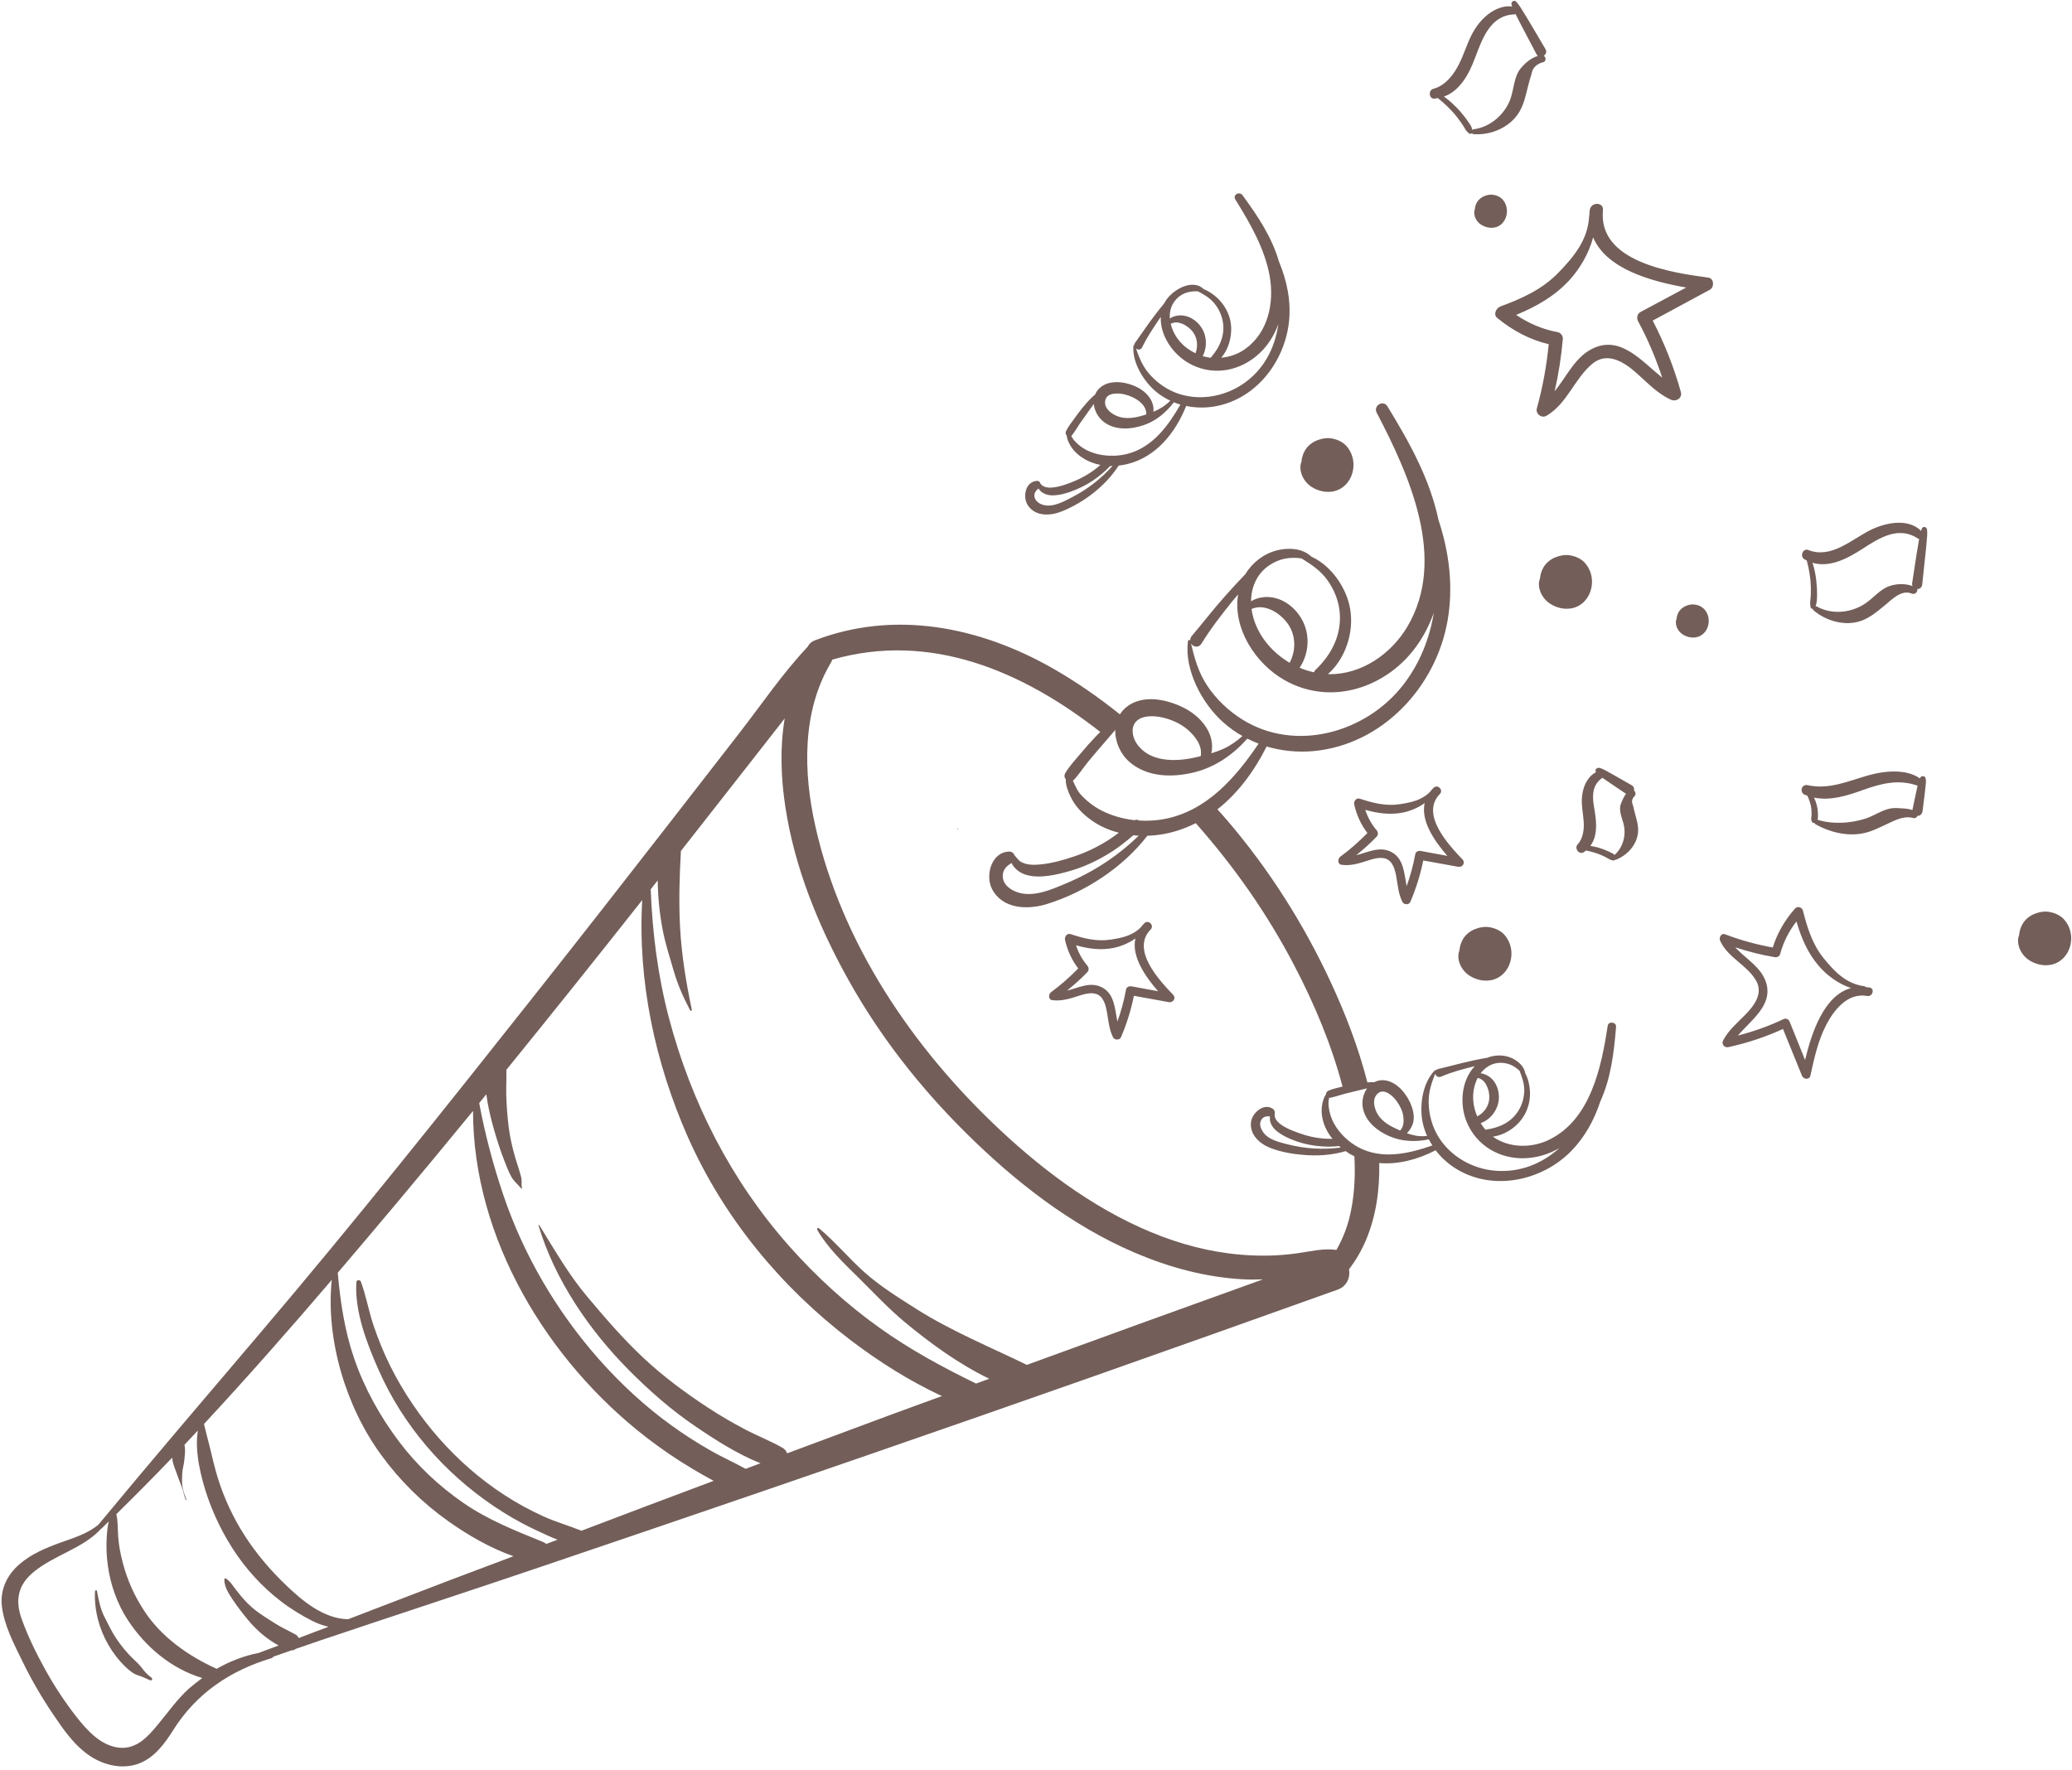 <?xml version="1.0" encoding="UTF-8" standalone="no"?><svg xmlns="http://www.w3.org/2000/svg" xmlns:xlink="http://www.w3.org/1999/xlink" fill="#000000" height="209.2" preserveAspectRatio="xMidYMid meet" version="1" viewBox="-0.2 -0.1 244.9 209.2" width="244.9" zoomAndPan="magnify"><g id="change1_1"><path d="M112.98,97.85c0.06,0,0.06,0.1,0,0.1C112.92,97.95,112.92,97.85,112.98,97.85z M169.22,10.4 c1.09-0.28,1.95-1.16,2.54-2.07c0.73-1.11,1.13-2.39,1.65-3.61c0.52-1.21,1.24-2.33,2.29-3.14c0.8-0.61,1.83-1.06,2.84-0.91 c-0.03-0.08-0.07-0.16-0.09-0.25c-0.08-0.31,0.33-0.57,0.56-0.32c0.38,0.41,0.64,0.9,0.94,1.37c0.29,0.46,0.56,0.93,0.84,1.39 c0.56,0.95,1.12,1.9,1.68,2.85c0.19,0.32,0.04,0.62-0.2,0.78c0.28,0.2,0.31,0.68-0.12,0.78c-0.47,0.11-0.94,0.42-1.17,0.86 c-0.11,0.21-0.14,0.47-0.21,0.69c-0.09,0.27-0.17,0.53-0.24,0.81c-0.34,1.19-0.51,2.43-1.16,3.51c-1.08,1.81-3.32,2.77-5.39,2.62 c-0.1-0.01-0.17-0.05-0.22-0.11c-0.1,0.09-0.26,0.11-0.37-0.01c-0.11-0.11-0.23-0.21-0.32-0.33c-0.07-0.1-0.13-0.22-0.19-0.32 c-0.13-0.23-0.28-0.45-0.43-0.66c-0.3-0.43-0.62-0.84-0.97-1.22c-0.36-0.4-0.75-0.77-1.15-1.13c-0.19-0.17-0.39-0.33-0.59-0.49 c-0.12,0.02-0.23,0.06-0.36,0.07C168.69,11.64,168.58,10.56,169.22,10.4z M170.46,11.32c0.09,0.07,0.19,0.13,0.28,0.2 c0.44,0.34,0.85,0.71,1.24,1.11c0.4,0.41,0.76,0.85,1.1,1.3c0.16,0.22,0.32,0.45,0.47,0.68c0.14,0.21,0.22,0.41,0.28,0.65 c0.04-0.03,0.08-0.07,0.15-0.08c1.94-0.23,3.7-1.76,4.35-3.6c0.41-1.15,0.41-2.63,1.21-3.6c0.53-0.64,1.22-1.23,2.03-1.47 c-0.06-0.05-0.11-0.11-0.16-0.19c-0.51-0.98-1.03-1.95-1.54-2.93c-0.25-0.48-0.51-0.96-0.75-1.45c-0.06-0.12-0.12-0.24-0.18-0.37 c-0.04,0.01-0.09,0.03-0.14,0.03c-2.86,0.1-3.78,2.85-4.65,5.12C173.43,8.65,172.39,10.62,170.46,11.32z M201.9,34.15 c-2.25,1.22-4.51,2.44-6.76,3.65c1.4,2.69,2.51,5.52,3.33,8.44c0.2,0.73-0.57,1.19-1.18,0.91c-1.63-0.74-2.81-2.05-4.13-3.21 c-1.48-1.3-3.44-2.5-5.2-1c-2.09,1.78-2.93,4.67-5.37,6.11c-0.58,0.34-1.32-0.23-1.14-0.88c0.69-2.49,1.15-5.01,1.4-7.58 c-2.25-0.53-4.27-1.62-6.07-3.09c-0.52-0.42-0.15-1.17,0.36-1.37c2.51-0.93,4.87-1.98,6.77-3.91c1.89-1.93,3.57-3.94,3.72-6.76 c0-0.03,0.01-0.06,0.02-0.08c0.01-0.2,0.02-0.41,0.05-0.63c0.11-0.99,1.66-1.01,1.56,0c-0.6,6.12,8.12,7.39,12.47,7.97 C202.4,32.82,202.44,33.85,201.9,34.15z M196.27,44.55c-0.76-2.3-1.7-4.54-2.86-6.68c-0.2-0.36-0.1-0.88,0.28-1.08 c1.8-0.97,3.61-1.93,5.41-2.9c-4.15-0.72-9.44-2.2-11-5.93c-0.5,1.91-1.58,3.74-2.86,5.12c-1.77,1.9-3.91,3.08-6.24,4.05 c1.49,1,3.13,1.71,4.93,2.04c0.33,0.06,0.62,0.45,0.59,0.78c-0.18,2.09-0.5,4.16-0.97,6.2c1.47-1.78,2.43-4.12,4.63-5.11 C191.4,39.6,193.82,42.57,196.27,44.55z M190.81,121.27c-0.24,3.05-0.61,6.11-1.87,8.86c-0.71,2.17-1.83,4.21-3.43,5.84 c-3.45,3.53-9.22,4.77-13.55,2.13c-0.96-0.59-1.81-1.34-2.48-2.22c-2.06,1.07-4.39,1.71-6.66,1.51c0.06,3.14-0.36,6.28-1.6,9.18 c-0.52,1.21-1.17,2.33-1.97,3.37c0.16,0.95-0.22,2.02-1.38,2.43c-9.78,3.5-19.57,6.98-29.37,10.43 c-17.24,6.07-34.51,12.03-51.81,17.92c-8.72,2.97-17.45,5.94-26.2,8.83c-4.34,1.43-8.67,2.88-12.99,4.33 c-0.91,0.31-1.82,0.62-2.73,0.94c-0.15,0.12-0.32,0.18-0.52,0.18c-0.71,0.25-1.42,0.49-2.13,0.74c-0.05,0.08-0.13,0.15-0.23,0.18 c-4.91,1.48-8.89,4.16-11.64,8.54c-1.02,1.62-2.24,3.27-4.12,3.95c-1.86,0.67-4,0.18-5.62-0.88c-1.89-1.23-3.22-3.17-4.46-5.01 c-1.35-2-2.57-4.1-3.62-6.27c-0.98-2-2.16-4.25-2.41-6.49c-0.22-1.92,0.6-3.65,2.04-4.91c1.41-1.24,3.17-1.97,4.92-2.6 c1.58-0.56,3.2-1.06,4.45-2.11c6.28-7.58,12.66-15.06,19.04-22.56c11.2-13.17,21.96-26.69,32.68-40.24 c5.36-6.77,10.67-13.57,15.97-20.39c2.69-3.46,5.37-6.92,8.06-10.38c2.64-3.4,5.13-7.09,8.09-10.22c0.14-0.31,0.4-0.57,0.79-0.73 c9.46-3.65,19.48-1.64,28.1,3.25c2.82,1.6,5.47,3.45,8.01,5.48c0.19-0.3,0.42-0.57,0.71-0.82c1.93-1.6,4.82-0.98,6.86,0.05 c2.02,1.02,3.73,3.07,3.24,5.37c0.5-0.16,0.99-0.33,1.47-0.55c0.82-0.38,1.54-0.9,2.2-1.49c-0.82-0.46-1.59-1.01-2.3-1.65 c-2.48-2.21-4.58-6.16-4.14-9.57c0.02-0.14,0.2-0.19,0.27-0.07c-0.01-0.17,0.03-0.35,0.18-0.53c1.34-1.59,2.61-3.24,4-4.79 c0.76-0.85,1.53-1.7,2.33-2.52c0.82-1.37,2.19-2.43,3.74-2.82c1.34-0.34,3.04-0.26,4.06,0.74c2.38,1.07,4.18,3.73,4.59,6.18 c0.47,2.74-0.52,5.84-2.62,7.71c0.04,0,0.09,0.01,0.13,0.01c3.82,0.05,7.32-2.38,9.23-5.58c4.77-8.01,0.25-17.95-3.6-25.33 c-0.44-0.84,0.78-1.56,1.27-0.75c2.6,4.25,5.02,8.6,6.03,13.42c1.28,3.84,1.78,7.93,1.07,11.94c-1.39,7.86-7.73,14.64-15.84,15.39 c-1.89,0.17-3.78-0.02-5.56-0.55c-0.01,0.04-0.01,0.08-0.04,0.12c-1.41,2.8-3.33,5.41-5.76,7.32c0.39,0.43,0.78,0.85,1.15,1.29 c4.93,5.76,9.03,12.21,12.22,19.08c1.77,3.8,3.31,7.8,4.36,11.91c0.13-0.01,0.26-0.03,0.4-0.03c0.13,0,0.27,0,0.4,0 c0.21-0.1,0.43-0.18,0.69-0.22c1.57-0.19,2.88,1.22,3.5,2.51c0.36,0.75,0.61,1.61,0.43,2.44c-0.11,0.48-0.39,0.95-0.75,1.31 c0.34,0.11,0.68,0.21,1.03,0.28c0.45,0.08,0.9,0.08,1.35,0.04c-0.21-0.48-0.38-0.98-0.5-1.51c-0.43-1.99-0.07-4.73,1.42-6.25 c0.04-0.04,0.09-0.03,0.13,0c0.06-0.07,0.13-0.12,0.24-0.15c1.92-0.45,3.85-1.03,5.81-1.33c0.9-0.36,1.94-0.38,2.84,0 c0.76,0.33,1.54,0.97,1.66,1.81c0.35,0.64,0.52,1.4,0.56,2.1c0.06,0.94-0.14,1.89-0.58,2.72c-0.71,1.37-2.23,2.48-3.8,2.69 c1.91,1.37,4.59,1.38,6.66,0.36c4.91-2.41,6.17-8.6,6.92-13.49C189.93,120.59,190.85,120.72,190.81,121.27z M177.21,125.54 c-1-0.02-1.83,0.49-2.41,1.24c0.36,0.03,0.73,0.2,1.01,0.39c0.73,0.51,1.11,1.39,1.15,2.27c0.04,0.88-0.28,1.72-0.87,2.37 c-0.36,0.4-0.8,0.69-1.28,0.87c0.17,0.28,0.36,0.54,0.57,0.78c0.03-0.01,0.05-0.03,0.09-0.03c1.57-0.22,2.95-0.86,3.81-2.24 c0.43-0.7,0.66-1.52,0.68-2.33c0.02-0.86-0.25-1.58-0.55-2.37C178.81,125.93,178.14,125.56,177.21,125.54z M174.4,131.88 c0.83-0.44,1.41-1.25,1.43-2.23c0.01-0.6-0.16-1.19-0.48-1.7c-0.21-0.33-0.53-0.54-0.89-0.63c-0.08,0.14-0.14,0.29-0.2,0.44 C173.73,129.08,173.84,130.58,174.4,131.88z M162.68,129.14c-0.77,0.63-0.46,1.83-0.01,2.54c0.6,0.94,1.63,1.44,2.62,1.87 c0.41-0.44,0.45-1.04,0.38-1.63c-0.08-0.65-0.37-1.25-0.75-1.79C164.51,129.53,163.46,128.5,162.68,129.14z M149.82,66.73 c-1.47,0.99-2.14,2.59-2.15,4.26c0.37-0.25,0.84-0.4,1.28-0.47c2.15-0.33,4.13,1.17,4.96,3.08c0.74,1.69,0.52,3.72-0.5,5.24 c0.55,0.23,1.12,0.41,1.7,0.54c0.03-0.1,0.07-0.19,0.16-0.27c1.97-1.88,3.19-4.29,2.85-7.07c-0.16-1.29-0.69-2.55-1.46-3.6 c-0.82-1.13-1.87-1.81-3.03-2.53C152.31,65.73,151.06,65.89,149.82,66.73z M151.86,73.43c-0.96-1.2-2.67-2.19-4.13-1.54 c0.03,0.24,0.07,0.49,0.13,0.73c0.58,2.39,2.26,4.39,4.37,5.63C153.04,76.72,152.97,74.82,151.86,73.43z M146.64,84.96 c6.28,3.92,14.61,1.56,18.99-4.07c1.98-2.54,3.14-5.49,3.64-8.56c-0.92,2.59-2.43,4.93-4.66,6.69c-3.77,2.97-8.77,3.69-13.02,1.26 c-3.42-1.95-6.11-6.12-5.45-10.11c-0.23,0.27-0.46,0.53-0.68,0.8c-1.29,1.61-2.57,3.25-3.65,5.01c-0.35,0.57-0.99,0.4-1.24-0.01 c0.43,1.79,0.86,3.37,1.9,4.96C143.53,82.54,145,83.94,146.64,84.96z M140.96,91.2c-2.58,0.64-5.57,0.6-7.68-1.24 c-1.05-0.92-1.7-2.38-1.66-3.77c-0.26,0.31-0.52,0.61-0.79,0.92c-0.01,0.03-0.02,0.06-0.03,0.09c-0.01-0.01-0.02-0.01-0.03-0.02 c-0.17,0.19-0.33,0.39-0.5,0.58c-0.62,0.72-1.24,1.44-1.85,2.18c-0.58,0.71-1.09,1.52-1.72,2.18c-0.03,0.03-0.06,0.04-0.09,0.07 c0.28,0.59,0.51,1.2,1,1.72c0.82,0.87,1.78,1.56,2.87,2.04c1.09,0.48,2.25,0.78,3.43,0.91c0.19-0.09,0.38-0.06,0.53,0.04 c1.07,0.07,2.15,0,3.2-0.22c4.9-1.03,8.24-4.91,10.92-8.87c-0.45-0.17-0.9-0.37-1.33-0.59C145.56,89.1,143.44,90.59,140.96,91.2z M118.32,103.52c0.03,0.93,0.85,1.54,1.65,1.83c1.94,0.71,4.15-0.31,5.93-1.06c3.19-1.34,6.03-3.21,8.49-5.6 c-0.22-0.01-0.43-0.02-0.65-0.04c-0.3,0.27-0.62,0.52-0.92,0.76c-0.64,0.52-1.31,1-2.01,1.42c-1.41,0.86-2.97,1.59-4.57,2.04 c-1.57,0.45-3.62,0.94-5.22,0.43c-0.61-0.2-1.15-0.57-1.51-1.11c-0.05-0.07-0.1-0.17-0.15-0.27 C118.75,102.3,118.3,102.71,118.32,103.52z M134.18,85.1c-0.78,0.68-0.56,1.91-0.04,2.68c1.48,2.24,4.59,2.19,6.9,1.67 c0.23-0.05,0.45-0.1,0.68-0.16c0.22-1.2-0.62-2.32-1.48-3.08c-0.9-0.8-2.1-1.31-3.27-1.54C136.08,84.51,134.9,84.47,134.18,85.1z M23.71,198.27c-3.65-1.1-6.7-3.65-8.8-6.85c-1.25-1.91-2.05-4.16-2.36-6.42c-0.16-1.15-0.21-2.31-0.13-3.47 c0.04-0.61,0.1-1.21,0.24-1.78c-0.28,0.27-0.56,0.55-0.84,0.83c-0.02,0.02-0.04,0.03-0.07,0.04c-2.11,2.33-5.53,3.09-7.98,5.12 c-1.83,1.51-2.21,3.29-1.42,5.51c0.73,2.06,1.71,4.05,2.76,5.96c1.09,1.97,2.33,3.86,3.71,5.63c1.28,1.63,2.94,3.48,5.14,3.67 c2.01,0.17,3.34-1.33,4.5-2.74c1.22-1.46,2.28-3,3.7-4.28C22.67,199.06,23.18,198.66,23.71,198.27z M38.6,192.22 c0.01,0,0.03-0.01,0.04-0.01c-0.64-0.14-1.27-0.36-1.94-0.7c-1.28-0.65-2.57-1.44-3.71-2.32c-2.25-1.73-4.18-3.86-5.71-6.25 c-1.55-2.42-2.75-5.1-3.5-7.87c-0.37-1.37-0.64-2.74-0.7-4.15c-0.03-0.63,0.02-1.27,0.1-1.91c-0.53,0.57-1.05,1.14-1.59,1.7 c0.03,0.08,0.05,0.16,0.06,0.25c0.06,0.51-0.02,1.09-0.07,1.61c-0.05,0.5-0.21,0.98-0.24,1.49c-0.03,0.48-0.04,0.98,0.01,1.47 c0.06,0.55,0.29,1.12,0.48,1.64c0.02,0.06-0.07,0.08-0.09,0.02c-0.19-0.54-0.3-1.11-0.5-1.64c-0.19-0.49-0.39-0.96-0.55-1.46 c-0.18-0.54-0.44-1.06-0.51-1.63c-0.01-0.08-0.02-0.16-0.03-0.24c-2.16,2.26-4.37,4.48-6.6,6.68c0.21,0.87,0.15,1.76,0.22,2.67 c0.08,1.06,0.28,2.11,0.56,3.14c0.53,2.01,1.37,3.87,2.51,5.61c2.03,3.11,5.22,5.34,8.57,6.86c1.55-0.89,3.23-1.54,4.98-1.88 c0.78-0.3,1.55-0.59,2.34-0.88c-1.38-0.74-2.6-1.81-3.59-2.99c-0.61-0.73-1.21-1.51-1.75-2.3c-0.48-0.71-1.11-1.64-1.07-2.53 c0-0.08,0.1-0.15,0.18-0.1c0.38,0.25,0.64,0.58,0.9,0.95c0.26,0.36,0.54,0.7,0.82,1.05c0.56,0.68,1.15,1.29,1.85,1.82 c0.72,0.55,1.49,1.01,2.25,1.5c0.77,0.49,1.6,0.86,2.4,1.3c0.19,0.1,0.31,0.26,0.38,0.43C36.28,193.08,37.44,192.66,38.6,192.22z M53.06,186.67c2.48-0.94,4.95-1.87,7.43-2.8c-2.75-0.96-5.39-2.5-7.68-4.12c-3.08-2.18-5.75-4.82-7.97-7.87 c-4.13-5.66-6.55-13.54-5.83-20.67c-4.93,5.77-9.94,11.47-15.1,17.03c0.2,0.89,0.45,1.76,0.67,2.66c0.3,1.23,0.58,2.47,0.95,3.68 c0.75,2.42,1.82,4.72,3.19,6.85c1.37,2.13,3,4.05,4.82,5.8c1.96,1.89,4.51,4.04,7.4,4.09C44.98,189.77,49.02,188.21,53.06,186.67z M84.15,174.96c-0.86-0.46-1.71-0.95-2.5-1.42c-1.89-1.12-3.71-2.37-5.45-3.71c-11.71-9.05-20.49-23.53-20.49-38.6 c-2.94,3.59-5.9,7.16-8.88,10.72c-2.36,2.81-4.73,5.62-7.11,8.41c0.31,3.48,0.81,6.85,1.96,10.19c1.23,3.55,3.07,6.84,5.33,9.83 c2.09,2.76,4.68,5.2,7.53,7.17c2.97,2.05,6.17,3.3,9.48,4.65c0.14,0.06,0.24,0.14,0.35,0.22c0.44-0.17,0.89-0.34,1.33-0.5 c-0.97-0.38-1.93-0.84-2.82-1.26c-1.63-0.78-3.19-1.68-4.69-2.69c-2.96-2-5.65-4.38-7.96-7.1c-2.32-2.72-4.23-5.74-5.68-9.02 c-1.37-3.09-2.85-6.92-2.63-10.35c0.02-0.32,0.43-0.36,0.54-0.07c0.62,1.69,0.92,3.48,1.5,5.19c0.56,1.65,1.22,3.27,2,4.83 c1.53,3.05,3.48,5.92,5.73,8.48c2.26,2.56,4.85,4.84,7.72,6.7c1.46,0.95,2.99,1.79,4.58,2.51c1.48,0.68,3.04,1.11,4.53,1.72 C73.72,178.88,78.93,176.91,84.15,174.96z M104.73,167.28c2.13-0.79,4.27-1.56,6.4-2.34c-3.83-1.78-7.45-4.07-10.79-6.61 c-8.27-6.3-15.02-14.5-19.24-24.02c-3.86-8.74-5.95-18.43-5.39-28.01c-5.31,6.73-10.66,13.42-16.06,20.07 c0.03,1.03-0.04,2.06-0.01,3.08c0.04,1.22,0.13,2.45,0.28,3.66c0.15,1.24,0.44,2.45,0.78,3.65c0.17,0.59,0.39,1.17,0.55,1.76 c0.06,0.23,0.16,0.53,0.19,0.76c0.04,0.38-0.03,0.68,0.05,1.07c0.01,0.04-0.05,0.09-0.08,0.05c-0.43-0.53-0.87-0.82-1.2-1.44 c-0.3-0.55-0.52-1.14-0.75-1.72c-0.49-1.23-0.89-2.49-1.26-3.76c-0.38-1.32-0.73-2.77-0.92-4.22c-0.28,0.34-0.56,0.69-0.84,1.04 c0.68,3.66,1.63,7.24,2.82,10.78c2.42,7.19,6.35,13.88,11.38,19.56c2.55,2.87,5.39,5.51,8.5,7.75c1.53,1.11,3.13,2.13,4.77,3.06 c1.31,0.74,2.7,1.36,4.02,2.09c0.59-0.22,1.17-0.44,1.76-0.66c-2.71-1.07-5.34-2.76-7.68-4.35c-2.85-1.93-5.41-4.18-7.84-6.62 c-4.71-4.74-8.79-10.69-10.72-17.14c-0.02-0.05,0.06-0.08,0.09-0.04c1.77,2.86,3.47,5.84,5.64,8.42c2.09,2.49,4.2,4.95,6.57,7.18 c2.37,2.24,5.04,4.22,7.77,6c1.39,0.91,2.82,1.75,4.29,2.52c1.46,0.77,3.03,1.38,4.46,2.19c0.3,0.17,0.47,0.4,0.56,0.67 C96.8,170.24,100.76,168.75,104.73,167.28z M149.08,151.14c-0.82,0.03-1.64,0.04-2.45-0.01c-4.39-0.25-8.64-1.41-12.68-3.13 c-7.54-3.22-14.18-8.42-19.97-14.16c-5.41-5.36-10.12-11.35-13.85-18.01c-3.56-6.36-6.42-13.34-7.51-20.58 c-0.52-3.45-0.65-7.01-0.07-10.42c-1.34,1.71-2.68,3.42-4.01,5.13c-2.75,3.51-5.51,7.03-8.26,10.54c-0.17,3.01-0.26,6-0.1,9.02 c0.18,3.3,0.71,6.53,1.39,9.75c0.02,0.11-0.13,0.19-0.19,0.08c-0.82-1.56-1.47-3.01-1.96-4.71c-0.47-1.61-0.99-3.2-1.3-4.84 c-0.36-1.91-0.56-3.87-0.58-5.82c-0.28,0.35-0.56,0.7-0.83,1.05c0.2,5.13,0.83,10.17,2.15,15.19c2.63,9.97,7.35,19.23,14.2,26.97 c3.22,3.63,6.85,6.95,10.81,9.76c3.57,2.54,7.38,4.6,11.3,6.51c0.51-0.19,1.03-0.38,1.55-0.57c-3.59-1.74-6.92-4.16-9.94-6.66 c-1.95-1.62-3.69-3.49-5.49-5.27c-1.74-1.71-3.68-3.55-4.9-5.68c-0.08-0.15,0.1-0.27,0.22-0.17c1.9,1.58,3.5,3.53,5.35,5.18 c1.87,1.67,3.98,2.97,6.08,4.31c4.18,2.65,8.68,4.49,13.11,6.64c0.01,0,0.02,0.01,0.02,0.01 C130.47,157.86,139.77,154.48,149.08,151.14z M159.88,136.59c-0.18-0.09-0.36-0.18-0.54-0.28c-0.17-0.1-0.32-0.22-0.48-0.33 c-1.39,0.41-2.89,0.56-4.32,0.49c-1.55-0.08-3.21-0.31-4.65-0.89c-1.24-0.5-2.39-1.56-2.23-3.02c0.12-1.08,1.53-2.35,2.61-1.56 c0.18,0.13,0.24,0.38,0.19,0.58c0.01,0.13,0,0.26,0.01,0.31c0.1,0.4,0.39,0.7,0.72,0.94c0.7,0.5,1.52,0.8,2.32,1.08 c0.85,0.3,1.74,0.5,2.64,0.58c0.38,0.03,0.76,0.04,1.14,0.04c-0.4-0.5-0.74-1.04-0.96-1.65c-0.28-0.76-0.4-1.57-0.26-2.37 c0.06-0.34,0.19-0.9,0.46-1.25c0-0.17,0.09-0.34,0.29-0.43c0.53-0.22,1.11-0.34,1.66-0.48c-1.3-4.95-3.32-9.75-5.66-14.23 c-3.19-6.14-7.12-11.75-11.69-16.91c-1.32,0.67-2.75,1.15-4.3,1.37c-0.47,0.07-0.95,0.1-1.42,0.12c-2.91,3.78-7.39,6.69-11.9,8.08 c-2.24,0.69-5.21,0.6-6.45-1.77c-0.84-1.6-0.09-4.4,2.03-4.44c0.32-0.01,0.55,0.21,0.64,0.47c0.25,0.24,0.43,0.58,0.75,0.75 c0.66,0.37,1.45,0.37,2.18,0.31c1.4-0.12,2.78-0.51,4.11-0.96c1.35-0.45,2.65-1.07,3.86-1.82c0.49-0.3,0.95-0.64,1.41-0.98 c-1.14-0.29-2.24-0.76-3.22-1.46c-1.05-0.74-1.95-1.66-2.5-2.83c-0.26-0.55-0.58-1.33-0.55-2.02c-0.16-0.19-0.22-0.46-0.07-0.72 c0.48-0.83,1.2-1.59,1.81-2.32c0.61-0.73,1.24-1.44,1.9-2.13c0.14-0.15,0.29-0.29,0.44-0.43c-9.14-7.17-20.05-11.89-31.69-8.55 c-0.03,0.12-0.08,0.24-0.15,0.36c-3.44,5.76-3.27,12.94-1.85,19.29c3.1,13.88,11.53,26.28,21.79,35.9c5.58,5.23,12,9.94,19.21,12.65 c3.43,1.29,6.99,2.08,10.66,2.23c1.84,0.08,3.68-0.01,5.51-0.28c1.57-0.23,2.91-0.58,4.43-0.37c0.65-1.14,1.15-2.36,1.49-3.63 C159.87,141.63,160.02,139.09,159.88,136.59z M149.91,131.87c-0.44-0.03-0.82,0.02-1.06,0.47c-0.24,0.45-0.04,0.97,0.22,1.36 c0.63,0.93,1.87,1.21,2.89,1.47c2.09,0.54,4.19,0.66,6.31,0.39c-0.07-0.06-0.13-0.12-0.19-0.18c-0.21,0.02-0.42,0.03-0.61,0.05 c-0.48,0.03-0.97,0.03-1.45-0.01c-0.98-0.07-1.97-0.25-2.9-0.57c-0.86-0.3-1.83-0.72-2.52-1.33 C150.12,133.11,149.8,132.47,149.91,131.87z M169.1,135.31c-0.15-0.23-0.29-0.47-0.42-0.72c-1.58,0.33-3.18,0.27-4.68-0.38 c-1.39-0.6-2.76-1.69-3.1-3.24c-0.18-0.82,0-1.73,0.48-2.41c-0.35,0.08-0.69,0.17-1.04,0.25c-0.53,0.12-1.06,0.25-1.59,0.39 c-0.57,0.15-1.12,0.35-1.69,0.47c-0.06,0.01-0.11,0.01-0.16,0.01c0,0.01-0.01,0.02-0.01,0.04c-0.07,0.33-0.09,0.66-0.05,0.99 c0.08,0.73,0.31,1.45,0.68,2.09c0.67,1.15,1.65,2.08,2.82,2.72C163.11,137.01,166.27,136.3,169.1,135.31z M184.12,135.62 c-1.22,0.7-2.57,1.14-4.05,1.2c-3.01,0.12-5.76-1.48-6.92-4.3c-0.86-2.1-0.64-4.89,0.96-6.58c-1.35,0.33-2.69,0.68-3.97,1.23 c-0.37,0.16-0.63-0.07-0.71-0.34c-0.45,1.16-0.81,2.2-0.77,3.51c0.04,1.36,0.43,2.77,1.14,3.93c1.43,2.34,4.05,3.83,6.77,4.03 C179.51,138.53,182.09,137.43,184.12,135.62z M121.31,59.67c-0.67-0.96-0.35-2.82,1.03-2.92c0.25-0.02,0.4,0.14,0.44,0.33 c0.07,0.08,0.14,0.16,0.18,0.19c0.39,0.29,0.89,0.31,1.36,0.25c0.86-0.1,1.71-0.43,2.51-0.76c0.8-0.33,1.56-0.77,2.26-1.27 c0.27-0.19,0.52-0.41,0.77-0.63c-0.65-0.12-1.27-0.35-1.85-0.68c-0.67-0.39-1.27-0.9-1.67-1.57c-0.19-0.31-0.43-0.79-0.46-1.22 c-0.15-0.14-0.16-0.34-0.08-0.52c0.24-0.51,0.63-1,0.96-1.46c0.33-0.47,0.67-0.92,1.03-1.36c0.37-0.45,0.75-0.88,1.18-1.28 c0.09-0.08,0.18-0.15,0.27-0.23c0.11-0.26,0.26-0.51,0.49-0.73c1.09-1.03,2.85-0.83,4.13-0.3c1.28,0.53,2.41,1.65,2.27,3.07 c0.76-0.31,1.42-0.74,1.99-1.31c-0.54-0.26-1.06-0.58-1.55-0.96c-1.53-1.22-2.95-3.47-2.81-5.5c0-0.06,0.05-0.09,0.09-0.09 c0-0.08,0.02-0.16,0.08-0.25c0.75-1.04,1.45-2.11,2.23-3.13c0.4-0.53,0.82-1.07,1.25-1.59c0.71-1.46,3.28-3.03,4.66-1.67 c0.63,0.24,1.23,0.67,1.69,1.12c0.64,0.63,1.13,1.42,1.38,2.28c0.44,1.54,0.07,3.46-1,4.71c0.99-0.09,1.97-0.42,2.83-1.03 c2.71-1.93,3.45-5.43,2.91-8.56c-0.56-3.26-2.34-6.34-4.07-9.12c-0.34-0.55,0.48-1,0.85-0.5c1.81,2.46,3.48,4.98,4.31,7.85 c0.95,2.27,1.46,4.76,1.17,7.21c-0.58,4.86-4.14,9.3-9.14,9.96c-1.01,0.13-2.02,0.09-3-0.11c-1.26,3.15-3.52,6.02-6.95,6.87 c-0.34,0.08-0.68,0.14-1.03,0.18c-1.55,2.41-4.09,4.35-6.71,5.41C123.97,60.89,122.22,60.99,121.31,59.67z M138.61,35.54 c-0.45,0.6-0.59,1.31-0.54,2.02c0.21-0.15,0.46-0.26,0.71-0.31c1.29-0.31,2.59,0.51,3.18,1.64c0.32,0.61,0.43,1.32,0.34,1.99 c-0.05,0.41-0.17,0.78-0.35,1.12c0.32,0.09,0.64,0.16,0.96,0.2c0.02-0.04,0.03-0.07,0.06-0.1c1.08-1.24,1.7-2.77,1.31-4.43 c-0.18-0.77-0.56-1.49-1.09-2.07c-0.52-0.57-1.13-0.9-1.8-1.26C140.32,34.29,139.34,34.56,138.61,35.54z M140.59,38.9 c-0.39-0.4-0.89-0.72-1.45-0.85c-0.33-0.08-0.67-0.02-0.97,0.12c0.14,0.58,0.39,1.15,0.72,1.63c0.58,0.85,1.36,1.46,2.22,1.86 C141.45,40.71,141.31,39.65,140.59,38.9z M138.96,46.4c2.54,0.9,5.41,0.43,7.65-1.04c2.56-1.69,3.89-4.31,4.28-7.14 c-0.52,1.44-1.37,2.76-2.59,3.77c-2.31,1.91-5.41,2.34-8.05,0.81c-1.84-1.07-3.35-3.25-3.25-5.43c-0.09,0.13-0.19,0.25-0.27,0.38 c-0.7,1.04-1.4,2.1-1.95,3.23c-0.15,0.31-0.48,0.29-0.71,0.13c0.43,1.22,0.86,2.27,1.8,3.25C136.71,45.24,137.8,45.99,138.96,46.4z M132.16,49.2c1.04,0.28,2.12,0.02,3.13-0.31c0.04-1.3-1.5-2.12-2.59-2.37c-0.68-0.16-1.99-0.24-2.24,0.63 C130.15,48.18,131.32,48.97,132.16,49.2z M129.12,53.47c0.64,0.2,1.3,0.29,1.96,0.31c0.09-0.04,0.18-0.03,0.25,0 c0.68-0.01,1.37-0.11,2.02-0.31c2.8-0.85,4.57-3.31,5.97-5.74c-0.27-0.08-0.53-0.17-0.78-0.27c-0.91,1.2-2.08,2.18-3.51,2.68 c-1.55,0.54-3.45,0.68-4.81-0.4c-0.63-0.5-1.06-1.28-1.14-2.08c-0.21,0.3-0.43,0.6-0.64,0.89c-0.34,0.47-0.68,0.94-1.01,1.42 c-0.32,0.47-0.6,0.98-0.95,1.42c-0.02,0.02-0.04,0.03-0.06,0.04c0.03,0.05,0.05,0.11,0.08,0.16c0.17,0.29,0.4,0.54,0.65,0.77 C127.73,52.88,128.38,53.24,129.12,53.47z M123.15,59.6c1.16,0.29,2.42-0.43,3.42-0.95c1.81-0.94,3.37-2.17,4.72-3.66 c-0.09,0-0.18,0-0.27,0c-0.16,0.16-0.32,0.32-0.47,0.46c-0.33,0.32-0.68,0.61-1.05,0.89c-0.76,0.58-1.6,1.05-2.48,1.42 c-0.86,0.37-1.92,0.71-2.87,0.7c-0.64-0.01-1.29-0.28-1.6-0.81C121.61,58.34,122.12,59.34,123.15,59.6z M16.56,197.07 c-0.3-0.41-0.71-0.77-1.07-1.12c-0.72-0.7-1.37-1.49-1.93-2.32c-0.56-0.84-0.99-1.75-1.44-2.64c-0.46-0.91-0.68-2.02-0.86-3.01 c-0.03-0.14-0.22-0.09-0.23,0.03c-0.11,2.22,0.48,4.44,1.59,6.36c0.56,0.96,1.25,1.86,2.06,2.62c0.38,0.36,0.87,0.78,1.38,0.94 c0.51,0.16,0.98,0.37,1.47,0.6c0.21,0.09,0.36-0.17,0.18-0.3C17.23,197.89,16.9,197.53,16.56,197.07z M192.99,95.85 c0.2,0.8,0.49,1.59,0.42,2.42c-0.12,1.47-1.22,2.69-2.55,3.24c-0.03,0.01-0.06,0-0.09,0c-0.07,0.08-0.19,0.12-0.3,0.11 c-0.21-0.03-0.35-0.08-0.53-0.19c-0.16-0.09-0.32-0.18-0.48-0.26c-0.3-0.15-0.61-0.28-0.93-0.39c-0.33-0.11-0.66-0.2-0.99-0.28 c-0.1-0.02-0.19-0.04-0.29-0.06c-0.08,0.06-0.15,0.14-0.24,0.19c-0.59,0.38-1.18-0.46-0.72-0.94c0.48-0.5,0.66-1.3,0.7-1.97 c0.05-0.94-0.18-1.86-0.22-2.8c-0.04-0.86,0.09-1.74,0.49-2.51c0.26-0.49,0.67-0.98,1.19-1.23c-0.01-0.01-0.01-0.02-0.02-0.02 c-0.19-0.26,0.13-0.54,0.38-0.49c0.36,0.07,0.69,0.28,1.01,0.45c0.32,0.17,0.64,0.35,0.95,0.53c0.63,0.36,1.26,0.72,1.89,1.08 c0.23,0.13,0.32,0.38,0.28,0.63c0.18,0.17,0.25,0.47,0.05,0.66c-0.21,0.2-0.34,0.49-0.28,0.79c0.03,0.15,0.11,0.29,0.14,0.44 C192.88,95.44,192.94,95.64,192.99,95.85z M191.74,97.49c-0.17-0.8-0.67-1.75-0.36-2.56c0.17-0.44,0.34-0.84,0.61-1.19 c-0.6-0.4-1.2-0.81-1.8-1.21c-0.31-0.21-0.62-0.42-0.93-0.64c-0.02-0.02-0.04-0.03-0.06-0.05c-0.6,0.44-0.96,0.96-1.07,1.71 c-0.13,0.85,0.09,1.75,0.21,2.59c0.19,1.32,0.21,2.73-0.57,3.76c0.34,0.05,0.68,0.12,1.01,0.22c0.37,0.11,0.73,0.25,1.09,0.41 c0.18,0.08,0.35,0.17,0.53,0.26c0.09,0.05,0.17,0.11,0.23,0.18C191.59,100.14,192,98.72,191.74,97.49z M158.22,101.17 c1.15-0.83,2.2-1.78,3.2-2.79c-0.76-1.01-1.29-2.14-1.56-3.39c-0.08-0.38,0.25-0.81,0.67-0.67c1.55,0.51,3.07,0.9,4.71,0.65 c1.37-0.21,2.6-0.46,3.6-1.48c0.12-0.16,0.24-0.31,0.4-0.46c0.48-0.47,1.21,0.26,0.74,0.74c-2.34,2.4,1.05,6.02,2.68,7.73 c0.38,0.4-0.01,0.96-0.5,0.87c-1.38-0.25-2.76-0.5-4.14-0.75c-0.34,1.69-0.85,3.32-1.53,4.91c-0.16,0.37-0.76,0.33-0.93,0 c-0.46-0.92-0.54-1.9-0.71-2.9c-0.15-0.86-0.41-2.02-1.39-2.26c-0.85-0.2-1.83,0.23-2.64,0.47c-0.81,0.24-1.61,0.41-2.46,0.29 C157.86,102.05,157.91,101.4,158.22,101.17z M161.17,95.64c0.29,0.88,0.73,1.69,1.34,2.41c0.19,0.23,0.21,0.54,0,0.76 c-0.75,0.79-1.56,1.5-2.41,2.19c1.35-0.33,2.7-1.07,4.05-0.43c1.57,0.74,1.6,2.53,1.91,4.09c0.44-1.23,0.79-2.5,1.02-3.79 c0.05-0.3,0.39-0.42,0.65-0.37c1.05,0.19,2.09,0.39,3.14,0.58c-1.53-1.76-3.16-4.12-2.68-6.24c-0.78,0.56-1.71,0.94-2.59,1.12 C164.08,96.26,162.62,96.04,161.17,95.64z M173.52,115.26c0.95,0.59,2.16,0.78,3.2,0.29c1.18-0.57,1.79-1.85,1.72-3.12 c-0.04-0.69-0.28-1.32-0.7-1.87c-0.18-0.24-0.43-0.46-0.68-0.61c-0.39-0.24-0.72-0.34-1.15-0.43c-0.61-0.12-1.26,0.01-1.83,0.24 c-0.54,0.22-1.08,0.66-1.37,1.17c-0.23,0.4-0.38,0.85-0.41,1.31c-0.04,0.13-0.09,0.26-0.11,0.39 C172.05,113.68,172.65,114.72,173.52,115.26z M154.85,57.48c0.95,0.59,2.16,0.78,3.2,0.29c1.18-0.57,1.79-1.85,1.72-3.12 c-0.04-0.69-0.28-1.32-0.7-1.87c-0.18-0.24-0.43-0.46-0.68-0.61c-0.39-0.24-0.72-0.34-1.15-0.43c-0.61-0.12-1.26,0.01-1.83,0.24 c-0.54,0.22-1.08,0.66-1.37,1.17c-0.23,0.4-0.38,0.85-0.41,1.31c-0.04,0.13-0.09,0.26-0.11,0.39 C153.39,55.89,153.98,56.94,154.85,57.48z M186.24,71.59c1.18-0.57,1.79-1.85,1.72-3.12c-0.04-0.69-0.28-1.32-0.7-1.87 c-0.18-0.24-0.43-0.46-0.68-0.61c-0.39-0.24-0.72-0.34-1.15-0.43c-0.61-0.12-1.26,0.01-1.83,0.24c-0.54,0.22-1.08,0.66-1.37,1.17 c-0.23,0.4-0.38,0.85-0.41,1.31c-0.04,0.13-0.09,0.26-0.11,0.39c-0.13,1.04,0.47,2.08,1.34,2.62 C184,71.89,185.21,72.08,186.24,71.59z M220.49,117.64c-2.28-0.41-3.89,1.6-4.83,3.4c-0.98,1.88-1.43,3.97-1.88,6.02 c-0.12,0.55-0.83,0.43-1,0c-0.75-1.84-1.49-3.68-2.24-5.52c-2.08,0.95-4.24,1.67-6.47,2.15c-0.46,0.1-0.83-0.36-0.61-0.79 c0.62-1.17,1.61-2.03,2.53-2.95c1.06-1.06,2.24-2.53,1.4-4.07c-1.05-1.9-3.37-2.74-4.28-4.77c-0.16-0.36,0.11-0.94,0.59-0.76 c1.83,0.7,3.71,1.21,5.63,1.56c0.54-1.72,1.44-3.27,2.65-4.62c0.28-0.3,0.81-0.14,0.91,0.24c0.52,2.02,1.11,3.99,2.45,5.64 c1.27,1.57,2.67,3.04,4.79,3.31c0.09,0.01,0.15,0.05,0.19,0.11c0.15,0.02,0.29,0.02,0.45,0.05 C221.43,116.76,221.14,117.76,220.49,117.64z M218.58,116.7c-1.46-0.47-2.82-1.47-3.79-2.59c-1.35-1.56-2.09-3.36-2.66-5.28 c-0.88,1.15-1.54,2.41-1.92,3.84c-0.08,0.3-0.38,0.43-0.66,0.38c-1.59-0.27-3.14-0.66-4.66-1.17c1.26,1.39,3.11,2.35,3.67,4.23 c0.78,2.63-1.76,4.35-3.35,6.21c1.84-0.48,3.63-1.1,5.36-1.93c0.33-0.16,0.64-0.02,0.77,0.32c0.6,1.5,1.2,3,1.81,4.5 C213.94,121.91,215.41,117.57,218.58,116.7z M200.9,71.64c-0.24-0.15-0.44-0.21-0.71-0.26c-0.38-0.08-0.78,0-1.13,0.15 c-0.33,0.14-0.67,0.41-0.85,0.72c-0.14,0.25-0.23,0.52-0.25,0.81c-0.02,0.08-0.05,0.16-0.07,0.24c-0.08,0.64,0.29,1.29,0.83,1.62 c0.59,0.36,1.34,0.48,1.98,0.18c0.73-0.35,1.11-1.14,1.06-1.93c-0.02-0.42-0.17-0.82-0.43-1.15 C201.2,71.87,201.06,71.74,200.9,71.64z M227.39,91.89c0.09,0.33,0.03,0.65,0,0.98c-0.03,0.32-0.07,0.64-0.11,0.96 c-0.08,0.64-0.16,1.29-0.24,1.93c-0.04,0.34-0.27,0.6-0.61,0.59c-0.07,0.18-0.25,0.32-0.51,0.25c-1.13-0.29-2.1,0.26-3.1,0.72 c-0.94,0.43-1.84,0.91-2.86,1.1c-1.88,0.36-3.93-0.15-5.58-1.08c-0.06-0.04-0.1-0.09-0.12-0.15c-0.13,0.02-0.27-0.03-0.32-0.19 c-0.02-0.07-0.05-0.14-0.06-0.21c-0.02-0.1,0-0.18,0.01-0.28c0.02-0.16,0.03-0.32,0.03-0.48c0-0.3-0.03-0.6-0.09-0.9 c-0.07-0.32-0.18-0.63-0.3-0.93c-0.04-0.09-0.08-0.17-0.12-0.25c-0.09-0.03-0.17-0.05-0.26-0.08c-0.7-0.28-0.45-1.32,0.32-1.15 c2.52,0.57,4.85-0.52,7.22-1.18c1.81-0.51,4.4-0.78,6.04,0.38c0.02-0.04,0.03-0.08,0.05-0.12C226.94,91.58,227.31,91.6,227.39,91.89 z M225.85,95.66c0-0.02,0-0.04,0-0.06c0.13-0.64,0.26-1.27,0.4-1.91c0.07-0.3,0.13-0.61,0.2-0.91c-2.27-0.8-4.32-0.26-6.51,0.53 c-1.86,0.67-3.8,1.27-5.73,0.88c0.12,0.25,0.22,0.51,0.29,0.77c0.1,0.35,0.16,0.72,0.17,1.08c0.01,0.17,0.01,0.34,0,0.51 c-0.01,0.09-0.02,0.18-0.04,0.26c1.77,0.56,3.87,0.43,5.64-0.13c1.01-0.32,1.89-0.98,2.94-1.2c0.49-0.1,1.02-0.04,1.52-0.01 C225.1,95.48,225.48,95.55,225.85,95.66z M243.89,108.75c-0.18-0.24-0.43-0.46-0.68-0.61c-0.39-0.24-0.72-0.34-1.15-0.43 c-0.61-0.12-1.26,0.01-1.83,0.24c-0.54,0.22-1.08,0.66-1.37,1.17c-0.23,0.4-0.38,0.85-0.41,1.31c-0.04,0.13-0.09,0.26-0.11,0.39 c-0.13,1.04,0.47,2.08,1.34,2.62c0.95,0.59,2.16,0.78,3.2,0.29c1.18-0.57,1.79-1.85,1.72-3.12 C244.55,109.93,244.32,109.29,243.89,108.75z M227.57,62.52c0.06,0.54-0.03,1.1-0.07,1.64c-0.04,0.53-0.1,1.05-0.16,1.58 c-0.11,1.08-0.22,2.15-0.34,3.23c-0.04,0.39-0.31,0.57-0.59,0.57c0.09,0.31-0.27,0.7-0.66,0.53c-1.17-0.5-2.3,0.66-3.13,1.35 c-0.87,0.72-1.71,1.45-2.78,1.85c-1.91,0.7-4.16,0.07-5.68-1.21c-0.06-0.05-0.09-0.12-0.09-0.18c-0.13,0-0.26-0.07-0.27-0.2 c-0.04-0.26-0.06-0.49-0.03-0.76c0.03-0.26,0.05-0.53,0.06-0.8c0.02-0.53,0.01-1.06-0.04-1.59c-0.05-0.54-0.14-1.07-0.25-1.6 c-0.06-0.26-0.13-0.52-0.19-0.77c-0.09-0.05-0.19-0.09-0.28-0.15c-0.57-0.33-0.18-1.34,0.46-1.09c2.73,1.08,5.14-1.28,7.41-2.39 c1.77-0.86,4.39-1.39,5.93,0.13c0.02-0.07,0.03-0.15,0.06-0.23C227.05,62.07,227.52,62.14,227.57,62.52z M226.56,64.04 c0.02-0.14,0.05-0.27,0.07-0.41c-0.03-0.01-0.06-0.02-0.09-0.04c-2.31-1.55-4.55-0.14-6.59,1.18c-1.77,1.15-3.86,2.26-5.92,1.66 c0.03,0.11,0.07,0.22,0.1,0.33c0.16,0.54,0.26,1.1,0.33,1.65c0.07,0.57,0.11,1.14,0.11,1.71c0,0.27-0.01,0.53-0.03,0.8 c-0.02,0.24-0.07,0.43-0.15,0.64c0.04,0,0.09,0.01,0.13,0.03c1.83,1.03,4.19,0.77,5.88-0.44c0.91-0.65,1.69-1.64,2.79-1.99 c0.85-0.27,1.82-0.29,2.66,0.02c-0.04-0.1-0.07-0.22-0.04-0.36c0.16-1.07,0.33-2.14,0.49-3.2 C226.39,65.08,226.47,64.56,226.56,64.04z M138.46,117.5c0.38,0.4-0.01,0.96-0.5,0.87c-1.38-0.25-2.76-0.5-4.14-0.75 c-0.34,1.69-0.85,3.32-1.53,4.91c-0.16,0.37-0.76,0.33-0.93,0c-0.46-0.92-0.54-1.9-0.71-2.9c-0.15-0.86-0.41-2.02-1.39-2.26 c-0.85-0.2-1.83,0.23-2.64,0.47c-0.81,0.24-1.61,0.41-2.46,0.29c-0.49-0.07-0.43-0.72-0.12-0.95c1.15-0.83,2.2-1.78,3.2-2.79 c-0.76-1.01-1.29-2.14-1.56-3.39c-0.08-0.38,0.25-0.81,0.67-0.67c1.55,0.51,3.07,0.9,4.71,0.65c1.37-0.21,2.6-0.46,3.6-1.48 c0.12-0.16,0.24-0.31,0.4-0.46c0.48-0.47,1.21,0.26,0.74,0.74C133.44,112.18,136.83,115.8,138.46,117.5z M133.54,116.5 c1.05,0.19,2.09,0.39,3.14,0.58c-1.53-1.76-3.16-4.12-2.68-6.24c-0.78,0.56-1.71,0.94-2.59,1.12c-1.52,0.31-2.98,0.09-4.43-0.31 c0.29,0.88,0.73,1.69,1.34,2.41c0.19,0.23,0.21,0.54,0,0.76c-0.75,0.79-1.56,1.5-2.41,2.19c1.35-0.33,2.7-1.07,4.05-0.43 c1.57,0.74,1.6,2.53,1.91,4.09c0.44-1.23,0.79-2.5,1.02-3.79C132.95,116.57,133.28,116.46,133.54,116.5z M177.91,24.73 c-0.02-0.42-0.17-0.82-0.43-1.15c-0.11-0.15-0.26-0.28-0.42-0.38c-0.24-0.15-0.44-0.21-0.71-0.26c-0.38-0.08-0.78,0-1.13,0.15 c-0.33,0.14-0.67,0.41-0.85,0.72c-0.14,0.25-0.23,0.52-0.25,0.81c-0.02,0.08-0.05,0.16-0.06,0.24c-0.08,0.64,0.29,1.29,0.83,1.62 c0.59,0.36,1.34,0.48,1.98,0.18C177.58,26.31,177.96,25.51,177.91,24.73z" fill="#735e59"/></g></svg>